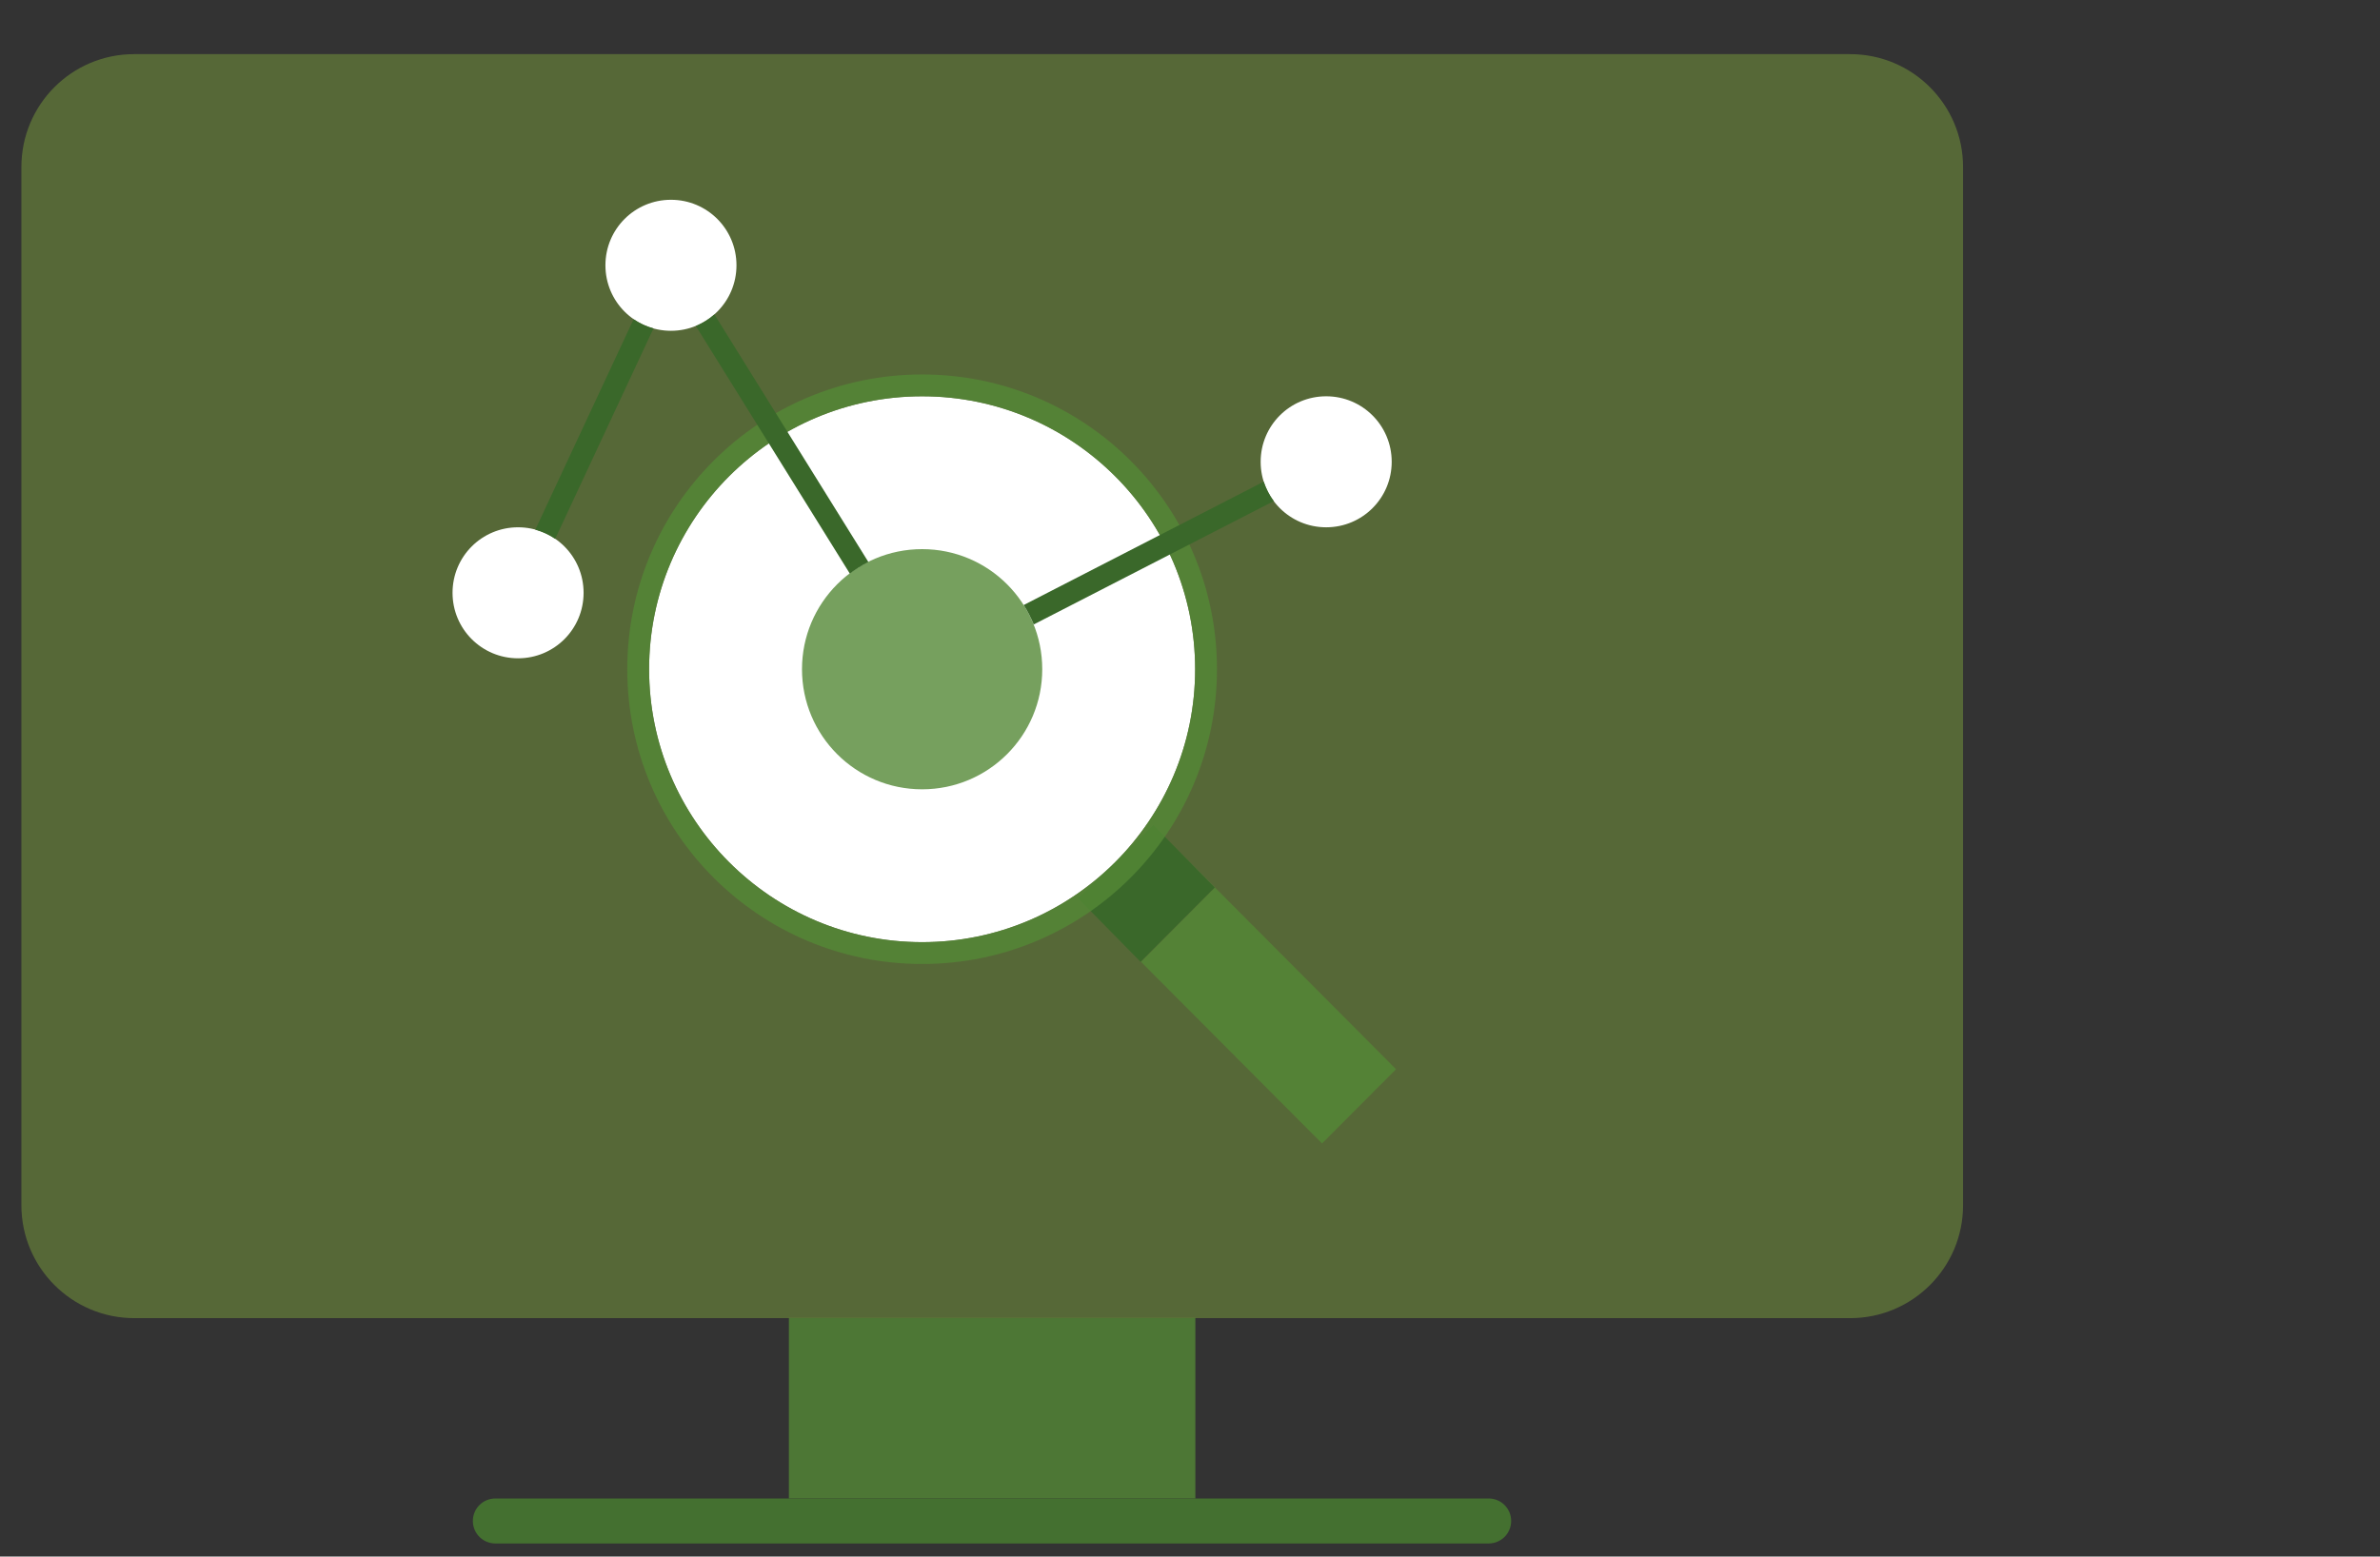 <?xml version="1.0" encoding="UTF-8"?><svg id="Layer_1" xmlns="http://www.w3.org/2000/svg" viewBox="0 0 108.97 71.29"><rect x="0" y="0" width="108.97" height="71.29" fill="#333333" stroke="none"/><defs><style>.cls-1,.cls-2{fill:#548836;opacity:.8;}.cls-1,.cls-2,.cls-3,.cls-4,.cls-5,.cls-6,.cls-7{stroke-width:0px;}.cls-2{fill-rule:evenodd;}.cls-3{fill:#7b9f3c;opacity:.5;}.cls-4{fill:#787a7b;}.cls-5{fill:#3a682a;}.cls-6{fill:#447030;}.cls-7{fill:#fff;}</style></defs><path class="cls-1" d="m36.12,60.36v8.27h18.61v-8.27h-18.61Z"/><path class="cls-6" d="m22.68,68.63c-.57,0-1.03.46-1.03,1.03s.46,1.03,1.03,1.03h45.48c.57,0,1.03-.46,1.03-1.03s-.46-1.03-1.03-1.03H22.68Z"/><path class="cls-3" d="m6.14,2.48C3.29,2.48.98,4.79.98,7.65v47.55c0,2.85,2.31,5.17,5.17,5.17h78.56c2.85,0,5.17-2.31,5.17-5.17V7.65c0-2.85-2.31-5.17-5.17-5.17H6.14Z"/><g id="research-Tint"><path class="cls-1" d="m53.15,38.15l2.46,2.51-3.37,3.39,8.29,8.32,3.39-3.4-10.77-10.81h0Z"/><path class="cls-4" d="m52.46,38.14h0s0,0,0,0Z"/><path class="cls-5" d="m55.62,40.65l-2.81-2.86-3.45,3.35,2.86,2.91,3.39-3.4Z"/><path class="cls-7" d="m29.72,30.65c0-6.9,5.6-12.5,12.5-12.5s12.5,5.6,12.5,12.5-5.6,12.5-12.5,12.5-12.5-5.6-12.5-12.5Z"/><path class="cls-2" d="m42.22,18.15c-6.9,0-12.5,5.6-12.5,12.5s5.6,12.5,12.5,12.5,12.5-5.6,12.5-12.5-5.6-12.5-12.5-12.5Zm-13.5,12.5c0-7.46,6.04-13.5,13.5-13.5s13.5,6.04,13.5,13.5-6.04,13.5-13.5,13.5-13.5-6.04-13.5-13.5Z"/><path class="cls-7" d="m60.72,24.15c1.66,0,3-1.34,3-3s-1.34-3-3-3-3,1.34-3,3,1.34,3,3,3Z"/><path class="cls-1" d="m42.22,36.15c3.04,0,5.5-2.46,5.5-5.5s-2.46-5.5-5.5-5.5-5.5,2.46-5.5,5.5,2.46,5.5,5.5,5.5Z"/><path class="cls-7" d="m30.72,15.15c1.66,0,3-1.34,3-3s-1.34-3-3-3-3,1.34-3,3,1.34,3,3,3Z"/><path class="cls-7" d="m23.72,30.15c1.66,0,3-1.34,3-3s-1.34-3-3-3-3,1.34-3,3,1.34,3,3,3Z"/><path class="cls-5" d="m31.86,14.93l7.05,11.34c.27-.2.55-.38.85-.53l-7.05-11.34c-.25.22-.54.4-.85.53Z"/><path class="cls-5" d="m46.87,27.71c.18.28.33.58.46.89l10.99-5.65c-.2-.27-.35-.57-.46-.89l-10.99,5.65Z"/><path class="cls-5" d="m29.92,15.04c-.33-.09-.63-.23-.91-.42l-4.5,9.64c.33.09.63.23.91.42l4.5-9.64Z"/></g></svg>